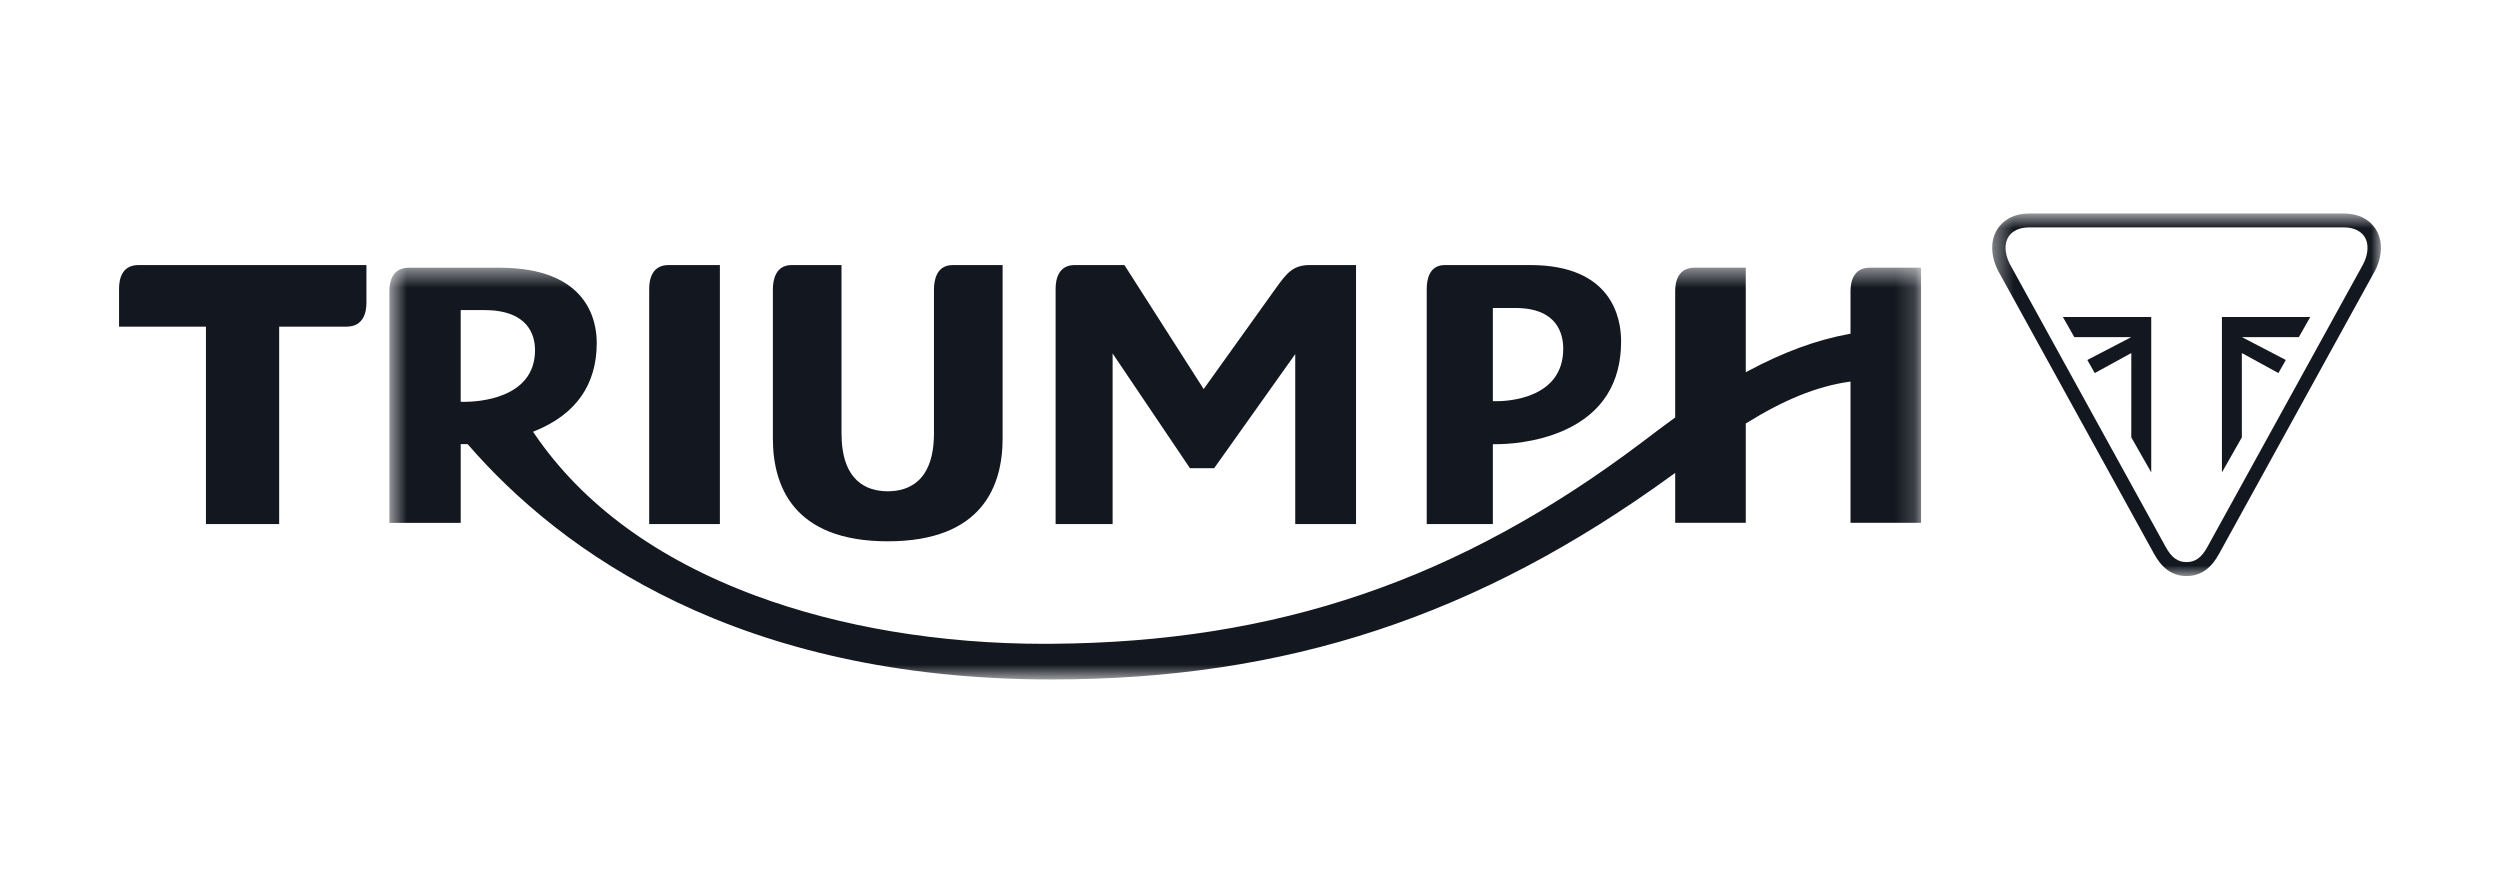 <svg width="126" height="45" viewBox="0 0 126 45" fill="none" xmlns="http://www.w3.org/2000/svg">
<path fill-rule="evenodd" clip-rule="evenodd" d="M68.344 26.412V13.359H66.012C65.144 13.359 64.837 13.786 64.277 14.563L60.665 19.609L56.671 13.359H54.163C53.327 13.359 53.203 14.107 53.203 14.555V26.412H56.076V17.814L59.973 23.597H61.193L65.28 17.846V26.412H68.344ZM75.24 20.218V15.523H76.378C78.474 15.523 78.787 16.811 78.787 17.578C78.787 20.094 75.983 20.221 75.421 20.221C75.357 20.221 75.322 20.219 75.322 20.219L75.24 20.216V20.218ZM75.424 22.387C75.865 22.387 77.419 22.336 78.876 21.668C80.752 20.81 81.704 19.306 81.704 17.201C81.704 16.046 81.258 13.359 77.123 13.359H72.82C72.025 13.359 71.907 14.109 71.907 14.555V26.412H75.24V22.387H75.424ZM50.532 13.359H48.02C47.196 13.359 47.072 14.131 47.072 14.589V21.828C47.072 24.251 45.806 24.76 44.742 24.76C43.679 24.76 42.412 24.251 42.412 21.828V13.359H39.9C39.077 13.359 38.953 14.131 38.953 14.589V22.101C38.953 24.465 39.958 27.282 44.742 27.282C49.526 27.282 50.532 24.465 50.532 22.101V13.359ZM32.719 26.412H36.282V13.359H33.695C32.845 13.359 32.719 14.107 32.719 14.555V26.412Z" fill="#13171F"/>
<mask id="mask0_3286_28903" style="mask-type:luminance" maskUnits="userSpaceOnUse" x="19" y="13" width="78" height="22">
<path d="M19.625 34.243H96.822V13.492H19.625V34.243Z" fill="white"/>
</mask>
<g mask="url(#mask0_3286_28903)">
<path fill-rule="evenodd" clip-rule="evenodd" d="M23.411 20.253L23.305 20.252L23.219 20.248V15.627H24.394C26.631 15.627 26.965 16.895 26.965 17.651C26.965 20.128 24.005 20.253 23.41 20.253H23.411ZM96.821 26.35V13.492H94.24C93.392 13.492 93.266 14.23 93.266 14.67V16.817L93.193 16.832C91.55 17.135 89.891 17.743 88.121 18.69L87.987 18.762V13.492H85.403C84.555 13.492 84.429 14.231 84.429 14.671V21.043L84.392 21.068C83.843 21.467 83.33 21.855 82.878 22.198L82.767 22.282C73.552 29.236 64.372 32.371 52.999 32.447C52.881 32.449 52.761 32.449 52.64 32.449C47.4 32.449 42.37 31.611 38.095 30.026C33.12 28.181 29.362 25.43 26.924 21.848L26.865 21.76L26.966 21.719C29.028 20.881 30.076 19.387 30.076 17.28C30.076 16.141 29.599 13.494 25.188 13.494H20.597C19.751 13.494 19.625 14.233 19.625 14.672V26.351H23.22V22.383L23.313 22.385C23.316 22.385 23.392 22.388 23.525 22.385H23.568L23.597 22.417C28.282 27.813 37.185 34.245 52.999 34.245C64.832 34.245 74.481 31.066 84.283 23.94L84.43 23.834V26.35H87.987V21.344L88.028 21.32C89.928 20.141 91.56 19.481 93.161 19.246L93.266 19.23V26.35H96.821Z" fill="#13171F"/>
</g>
<path fill-rule="evenodd" clip-rule="evenodd" d="M18.468 13.359H6.986C6.171 13.359 6 14.01 6 14.555V16.463H10.379V26.413H14.07V16.463H17.462C18.338 16.463 18.468 15.713 18.468 15.267V13.359Z" fill="#13171F"/>
<mask id="mask1_3286_28903" style="mask-type:luminance" maskUnits="userSpaceOnUse" x="100" y="10" width="20" height="20">
<path d="M100.406 10.758H120V29.033H100.406V10.758Z" fill="white"/>
</mask>
<g mask="url(#mask1_3286_28903)">
<path fill-rule="evenodd" clip-rule="evenodd" d="M119.101 13.321L111.255 27.562C110.959 28.101 110.644 28.33 110.202 28.33C109.759 28.33 109.444 28.101 109.149 27.563L101.304 13.321C101.079 12.896 101.019 12.442 101.144 12.107C101.243 11.839 101.448 11.648 101.75 11.541C101.911 11.485 102.092 11.46 102.337 11.46H118.065C118.309 11.46 118.492 11.485 118.651 11.541C118.954 11.649 119.159 11.839 119.259 12.107C119.383 12.442 119.324 12.896 119.1 13.321M119.991 12.314C119.977 12.157 119.942 12.002 119.888 11.854C119.803 11.621 119.664 11.412 119.482 11.241C119.306 11.079 119.097 10.954 118.869 10.875H118.865C118.739 10.832 118.609 10.801 118.477 10.783C118.341 10.766 118.203 10.757 118.066 10.758H102.338C102.186 10.758 102.05 10.767 101.925 10.783C101.793 10.801 101.664 10.832 101.538 10.875H101.535C101.307 10.954 101.099 11.079 100.923 11.241C100.741 11.411 100.601 11.621 100.516 11.854C100.461 12.002 100.427 12.157 100.414 12.314C100.401 12.463 100.404 12.618 100.425 12.774C100.445 12.924 100.48 13.076 100.528 13.225C100.576 13.372 100.638 13.518 100.712 13.659L100.718 13.669L108.564 27.912C108.66 28.085 108.756 28.231 108.859 28.36C108.915 28.43 108.974 28.495 109.035 28.554C109.097 28.617 109.165 28.673 109.234 28.723C109.513 28.929 109.854 29.038 110.203 29.033C110.552 29.038 110.892 28.929 111.172 28.723C111.312 28.618 111.438 28.496 111.547 28.36C111.651 28.231 111.746 28.084 111.841 27.912L119.687 13.67L119.694 13.659C119.768 13.518 119.831 13.373 119.878 13.225C119.927 13.076 119.961 12.924 119.981 12.775C120.001 12.622 120.004 12.468 119.991 12.314Z" fill="#13171F"/>
</g>
<path fill-rule="evenodd" clip-rule="evenodd" d="M112.989 17.794L114.831 18.802L115.206 18.143L112.989 16.99H115.862L116.437 15.977H111.985V23.809L112.99 22.042L112.989 17.794ZM107.418 17.794L105.575 18.802L105.201 18.143L107.418 16.99H104.545L103.969 15.977H108.422V23.809L107.417 22.042L107.418 17.794Z" fill="#13171F"/>
</svg>
